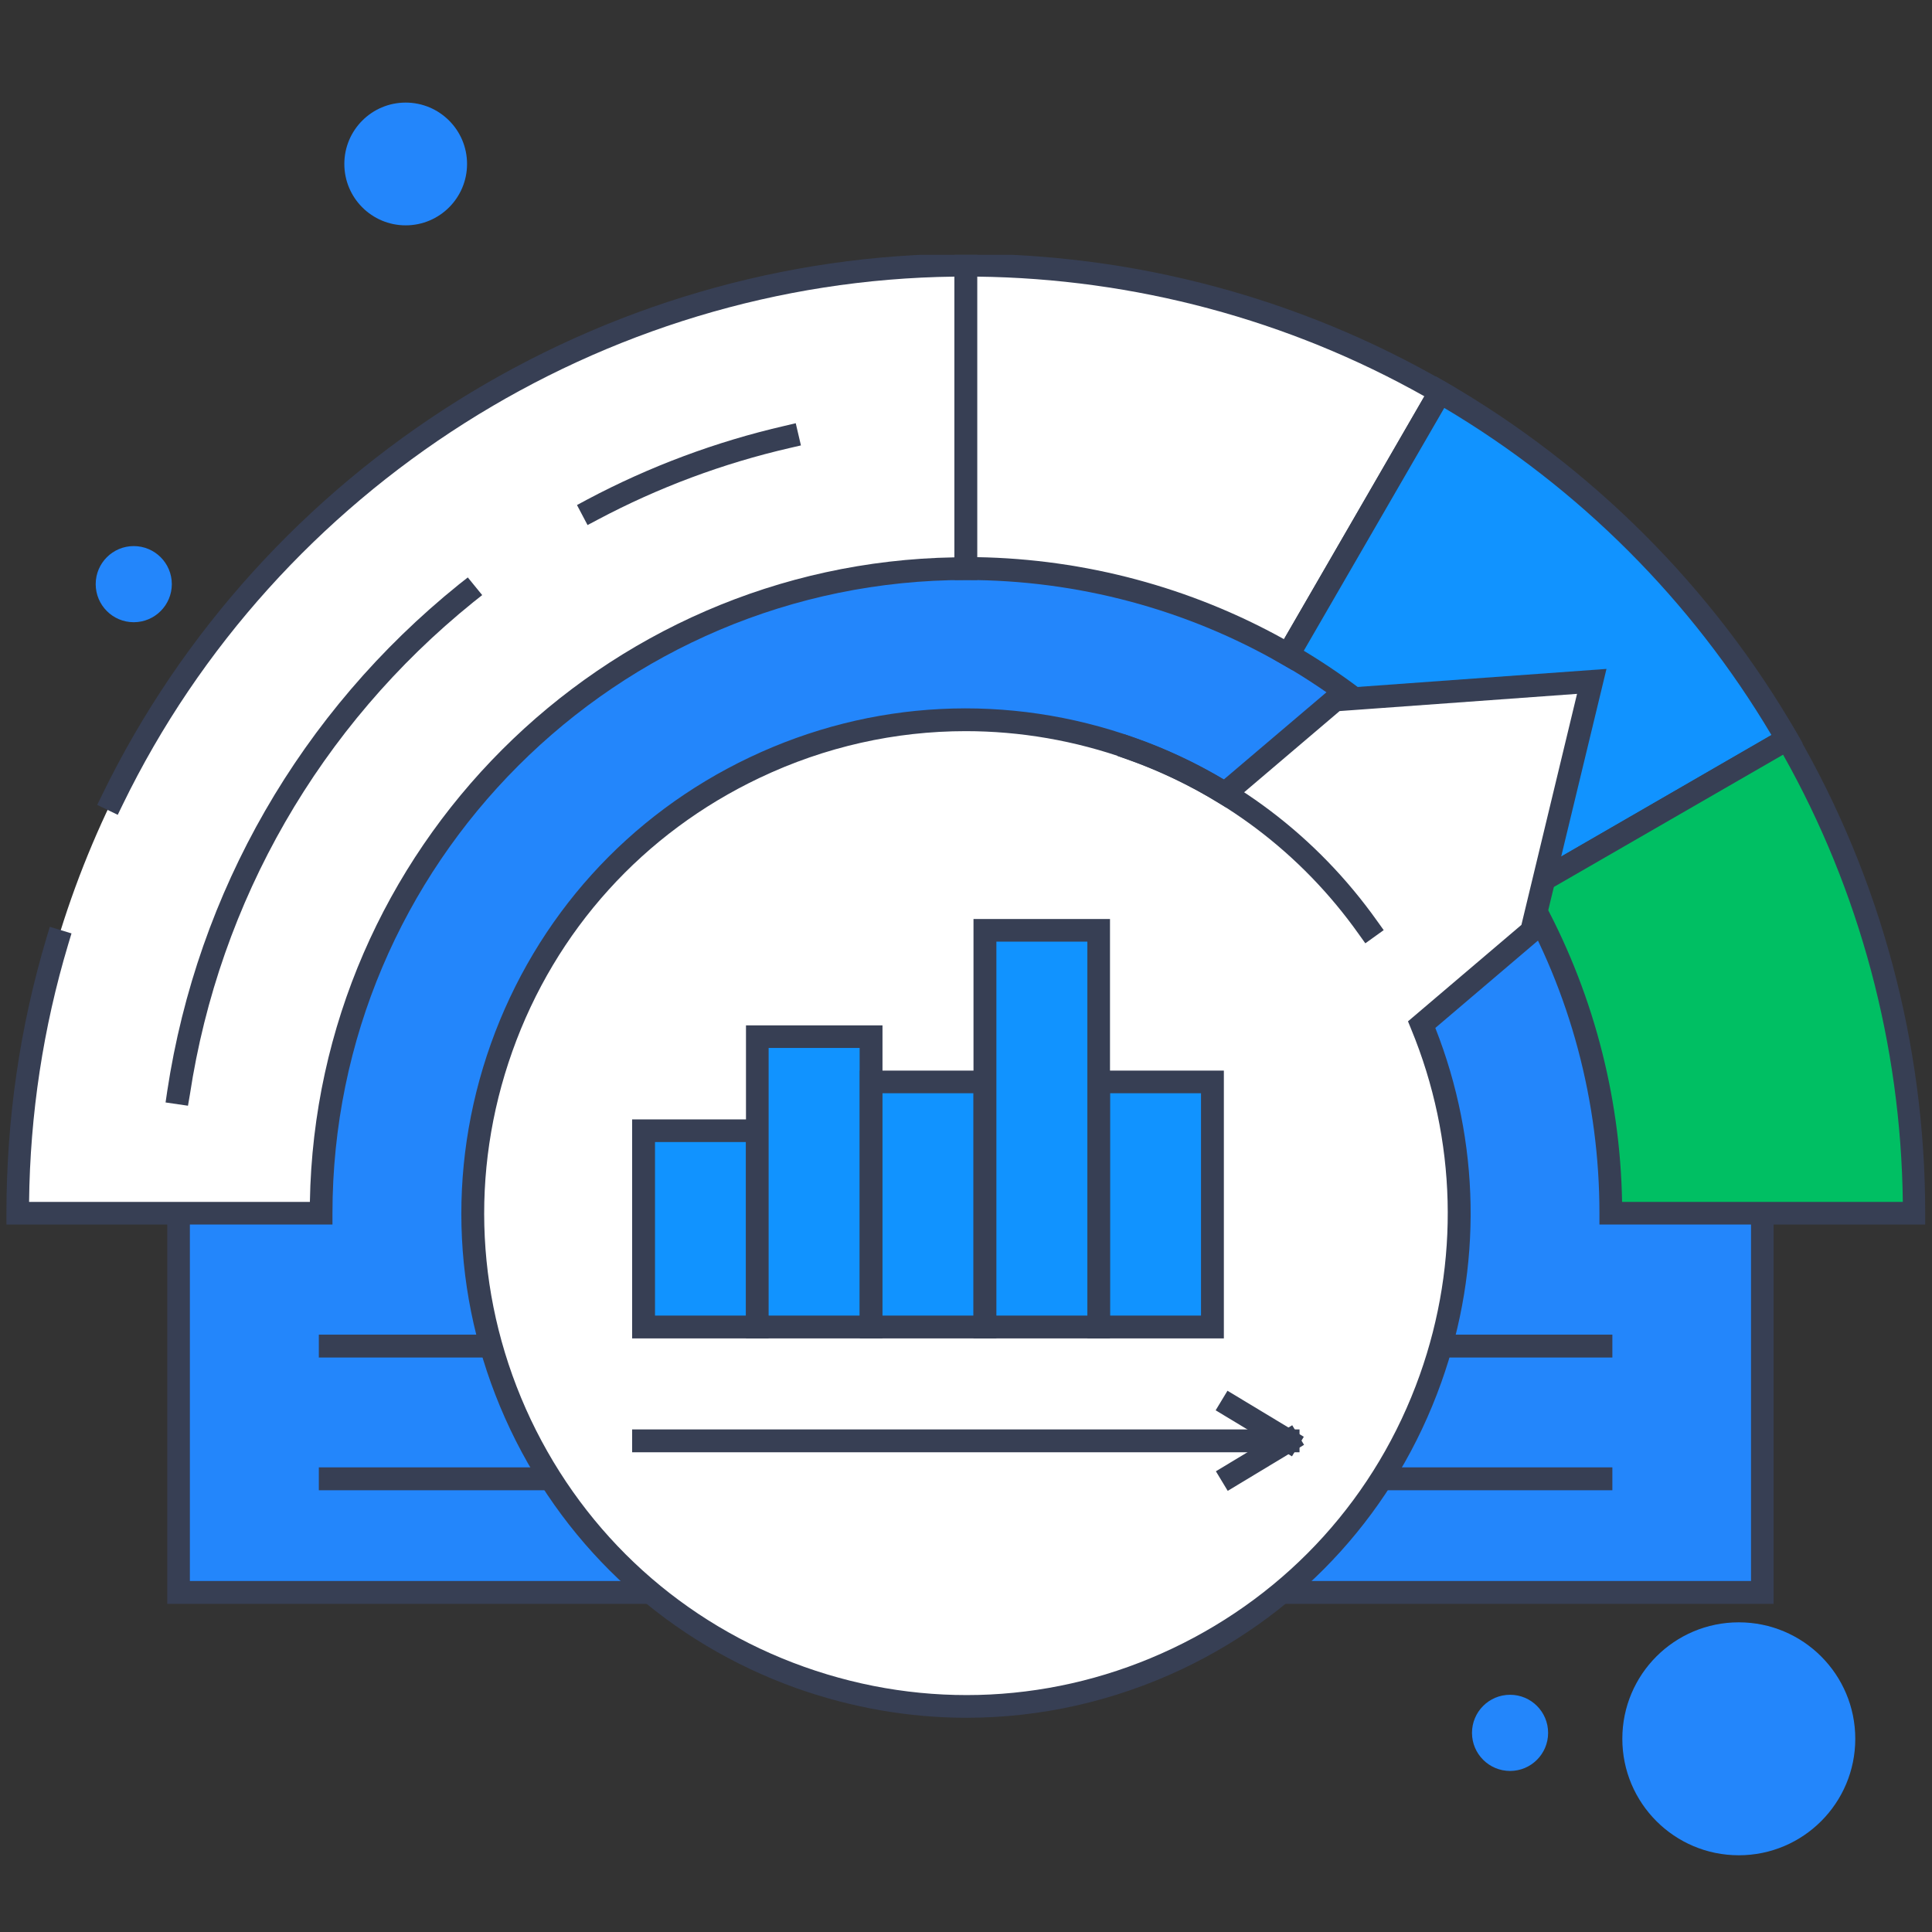 <svg xmlns="http://www.w3.org/2000/svg" xmlns:xlink="http://www.w3.org/1999/xlink" width="200" zoomAndPan="magnify" viewBox="0 0 150 150" height="200" preserveAspectRatio="xMidYMid meet" version="1.0"><rect x="0" y="0" width="150" height="150" fill="#333333" stroke="none"/><defs><clipPath id="67070803f8"><path d="M 26.734 7.965 L 36.262 7.965 L 36.262 17.496 L 26.734 17.496 Z M 26.734 7.965 " clip-rule="nonzero"/></clipPath><clipPath id="653195d6bd"><path d="M 31.496 7.965 C 28.867 7.965 26.734 10.098 26.734 12.73 C 26.734 15.363 28.867 17.496 31.496 17.496 C 34.129 17.496 36.262 15.363 36.262 12.73 C 36.262 10.098 34.129 7.965 31.496 7.965 Z M 31.496 7.965 " clip-rule="nonzero"/></clipPath><clipPath id="6c6fc29f67"><path d="M 0.5 19.785 L 76 19.785 L 76 96 L 0.5 96 Z M 0.5 19.785 " clip-rule="nonzero"/></clipPath><clipPath id="de0eac5575"><path d="M 74 19.785 L 114 19.785 L 114 53 L 74 53 Z M 74 19.785 " clip-rule="nonzero"/></clipPath><clipPath id="73f16e35b9"><path d="M 117 56 L 149.75 56 L 149.75 96 L 117 96 Z M 117 56 " clip-rule="nonzero"/></clipPath><clipPath id="e678409867"><path d="M 125.957 125.957 L 144.043 125.957 L 144.043 144.043 L 125.957 144.043 Z M 125.957 125.957 " clip-rule="nonzero"/></clipPath><clipPath id="389915d2e7"><path d="M 135 125.957 C 130.004 125.957 125.957 130.004 125.957 135 C 125.957 139.996 130.004 144.043 135 144.043 C 139.996 144.043 144.043 139.996 144.043 135 C 144.043 130.004 139.996 125.957 135 125.957 Z M 135 125.957 " clip-rule="nonzero"/></clipPath><clipPath id="5fcac0e5dd"><path d="M 114.285 131.582 L 120.195 131.582 L 120.195 137.496 L 114.285 137.496 Z M 114.285 131.582 " clip-rule="nonzero"/></clipPath><clipPath id="9aa23854c3"><path d="M 117.242 131.582 C 115.609 131.582 114.285 132.906 114.285 134.539 C 114.285 136.172 115.609 137.496 117.242 137.496 C 118.875 137.496 120.195 136.172 120.195 134.539 C 120.195 132.906 118.875 131.582 117.242 131.582 Z M 117.242 131.582 " clip-rule="nonzero"/></clipPath><clipPath id="5307fd3b7e"><path d="M 7.43 42.398 L 13.34 42.398 L 13.34 48.309 L 7.43 48.309 Z M 7.43 42.398 " clip-rule="nonzero"/></clipPath><clipPath id="b970c279de"><path d="M 10.383 42.398 C 8.754 42.398 7.43 43.719 7.43 45.352 C 7.43 46.984 8.754 48.309 10.383 48.309 C 12.016 48.309 13.34 46.984 13.34 45.352 C 13.34 43.719 12.016 42.398 10.383 42.398 Z M 10.383 42.398 " clip-rule="nonzero"/></clipPath></defs><g clip-path="url(#67070803f8)"><g clip-path="url(#653195d6bd)"><path fill="#2386fb" d="M 26.734 7.965 L 36.262 7.965 L 36.262 17.496 L 26.734 17.496 Z M 26.734 7.965 " fill-opacity="1" fill-rule="nonzero"/></g></g><path fill="#2386fb" d="M 85.156 29.254 L 65.535 29.254 C 36.996 29.254 13.863 52.391 13.863 80.926 L 13.863 123.648 L 136.828 123.648 L 136.828 80.926 C 136.828 52.391 113.691 29.254 85.156 29.254 Z M 85.156 29.254 " fill-opacity="1" fill-rule="nonzero"/><path fill="#373f54" d="M 137.723 124.523 L 12.984 124.523 L 12.984 80.926 C 12.984 51.949 36.559 28.375 65.535 28.375 L 85.156 28.375 C 114.129 28.375 137.703 51.949 137.703 80.926 L 137.703 124.523 Z M 14.742 122.75 L 135.949 122.75 L 135.949 80.926 C 135.949 52.922 113.16 30.133 85.156 30.133 L 65.535 30.133 C 37.527 30.133 14.742 52.922 14.742 80.926 Z M 14.742 122.75 " fill-opacity="1" fill-rule="nonzero"/><path fill="#373f54" d="M 24.754 103.621 L 62 103.621 L 62 105.398 L 24.754 105.398 Z M 24.754 103.621 " fill-opacity="1" fill-rule="nonzero"/><path fill="#373f54" d="M 87.957 103.621 L 125.184 103.621 L 125.184 105.398 L 87.957 105.398 Z M 87.957 103.621 " fill-opacity="1" fill-rule="nonzero"/><path fill="#373f54" d="M 24.754 113.926 L 62 113.926 L 62 115.703 L 24.754 115.703 Z M 24.754 113.926 " fill-opacity="1" fill-rule="nonzero"/><path fill="#373f54" d="M 87.957 113.926 L 125.184 113.926 L 125.184 115.703 L 87.957 115.703 Z M 87.957 113.926 " fill-opacity="1" fill-rule="nonzero"/><path fill="#ffffff" d="M 74.996 20.578 L 74.996 44.137 C 47.34 44.137 24.938 66.539 24.938 94.195 L 1.379 94.195 C 1.379 53.543 34.344 20.578 74.996 20.578 Z M 74.996 20.578 " fill-opacity="1" fill-rule="nonzero"/><g clip-path="url(#6c6fc29f67)"><path fill="#373f54" d="M 25.812 95.074 L 0.5 95.074 L 0.5 94.195 C 0.5 86.91 1.543 79.719 3.613 72.801 L 3.867 71.957 L 5.551 72.469 L 5.297 73.312 C 3.355 79.789 2.332 86.508 2.258 93.316 L 24.059 93.316 C 24.531 65.934 46.719 43.734 74.098 43.273 L 74.098 21.477 C 46.773 21.805 21.496 37.84 9.523 62.477 L 9.141 63.262 L 7.547 62.492 L 7.93 61.707 C 20.34 36.191 46.645 19.699 74.996 19.699 L 75.875 19.699 L 75.875 45.031 L 74.996 45.031 C 47.887 45.031 25.812 67.09 25.812 94.215 Z M 25.812 95.074 " fill-opacity="1" fill-rule="nonzero"/></g><path fill="#ffffff" d="M 111.805 30.445 L 100.016 50.836 C 92.66 46.57 84.129 44.137 74.996 44.137 L 74.996 20.578 C 88.414 20.578 100.988 24.164 111.805 30.445 Z M 111.805 30.445 " fill-opacity="1" fill-rule="nonzero"/><g clip-path="url(#de0eac5575)"><path fill="#373f54" d="M 100.348 52.043 L 99.578 51.602 C 92.148 47.301 83.652 45.031 74.996 45.031 L 74.117 45.031 L 74.117 19.699 L 74.996 19.699 C 88.102 19.699 100.988 23.16 112.246 29.676 L 113.012 30.113 Z M 75.875 43.258 C 84.238 43.402 92.441 45.598 99.688 49.625 L 110.598 30.773 C 100.035 24.824 88.066 21.621 75.875 21.477 Z M 75.875 43.258 " fill-opacity="1" fill-rule="nonzero"/></g><path fill="#1193ff" d="M 138.75 57.387 L 118.359 69.176 C 113.965 61.578 107.633 55.246 100.035 50.852 L 111.824 30.461 C 122.969 36.887 132.305 46.223 138.75 57.387 Z M 138.75 57.387 " fill-opacity="1" fill-rule="nonzero"/><path fill="#373f54" d="M 118.027 70.363 L 117.59 69.594 C 113.27 62.145 107.047 55.906 99.578 51.586 L 98.809 51.145 L 111.477 29.219 L 112.246 29.656 C 123.555 36.191 132.984 45.617 139.516 56.93 L 139.957 57.699 Z M 101.227 50.523 C 108.363 54.824 114.367 60.828 118.668 67.965 L 137.539 57.074 C 131.336 46.625 122.586 37.875 112.133 31.672 Z M 101.227 50.523 " fill-opacity="1" fill-rule="nonzero"/><path fill="#00bf63" d="M 148.613 94.195 L 125.059 94.195 C 125.059 85.062 122.621 76.531 118.359 69.176 L 138.75 57.387 C 145.027 68.203 148.613 80.777 148.613 94.195 Z M 148.613 94.195 " fill-opacity="1" fill-rule="nonzero"/><g clip-path="url(#73f16e35b9)"><path fill="#373f54" d="M 149.492 95.074 L 124.18 95.074 L 124.18 94.195 C 124.18 85.539 121.91 77.027 117.605 69.613 L 117.168 68.844 L 139.059 56.18 L 139.5 56.949 C 146.031 68.223 149.473 81.09 149.473 94.195 L 149.473 95.074 Z M 125.938 93.316 L 147.734 93.316 C 147.59 81.129 144.387 69.156 138.438 58.594 L 119.566 69.484 C 123.594 76.754 125.789 84.934 125.938 93.316 Z M 125.938 93.316 " fill-opacity="1" fill-rule="nonzero"/></g><path fill="#ffffff" d="M 110.379 79.555 L 118.906 72.305 L 123.574 52.902 L 103.641 54.348 L 95.113 61.617 C 92.859 60.223 90.445 59.055 87.863 58.137 C 67.949 51.035 46.059 61.414 38.957 81.328 C 31.855 101.242 42.234 123.133 62.148 130.234 C 82.062 137.336 103.953 126.961 111.055 107.047 C 114.387 97.746 113.875 88.008 110.379 79.555 Z M 110.379 79.555 " fill-opacity="1" fill-rule="nonzero"/><path fill="#373f54" d="M 75.031 133.367 C 70.602 133.367 66.156 132.598 61.855 131.078 C 52.008 127.562 44.102 120.426 39.617 110.98 C 35.133 101.535 34.602 90.902 38.113 81.035 C 41.629 71.188 48.766 63.281 58.211 58.797 C 67.656 54.312 78.293 53.781 88.156 57.297 C 90.535 58.137 92.844 59.219 95.02 60.516 L 103.293 53.488 L 124.727 51.934 L 119.695 72.781 L 111.438 79.809 C 114.918 88.633 115.102 98.387 111.898 107.34 C 108.383 117.184 101.242 125.094 91.801 129.578 C 86.453 132.102 80.762 133.367 75.031 133.367 Z M 74.977 56.766 C 69.504 56.766 64.07 57.973 58.98 60.391 C 49.957 64.672 43.129 72.215 39.781 81.621 C 36.43 91.031 36.941 101.188 41.207 110.211 C 45.492 119.234 53.031 126.062 62.441 129.414 C 71.848 132.762 82.008 132.266 91.031 127.984 C 100.055 123.703 106.883 116.16 110.23 106.754 C 113.344 98.004 113.105 88.469 109.555 79.883 L 109.316 79.297 L 118.121 71.809 L 122.441 53.871 L 104.008 55.207 L 95.203 62.695 L 94.656 62.367 C 92.422 60.992 90.043 59.84 87.57 58.961 C 83.473 57.496 79.207 56.766 74.977 56.766 Z M 74.977 56.766 " fill-opacity="1" fill-rule="nonzero"/><path fill="#373f54" d="M 106.004 73.238 L 105.492 72.523 C 101.043 66.246 94.836 61.559 87.57 58.98 L 86.746 58.688 L 87.332 57.02 L 88.156 57.312 C 95.77 60.023 102.25 64.93 106.918 71.5 L 107.43 72.215 Z M 106.004 73.238 " fill-opacity="1" fill-rule="nonzero"/><path fill="#373f54" d="M 49.078 110.98 L 100.895 110.98 L 100.895 112.754 L 49.078 112.754 Z M 49.078 110.98 " fill-opacity="1" fill-rule="nonzero"/><path fill="#373f54" d="M 94.383 109.496 L 95.301 107.977 L 101.227 111.551 L 100.309 113.07 Z M 94.383 109.496 " fill-opacity="1" fill-rule="nonzero"/><path fill="#373f54" d="M 94.402 114.23 L 100.328 110.656 L 101.246 112.176 L 95.32 115.75 Z M 94.402 114.23 " fill-opacity="1" fill-rule="nonzero"/><path fill="#1193ff" d="M 49.977 87.789 L 58.816 87.789 L 58.816 103.035 L 49.977 103.035 Z M 49.977 87.789 " fill-opacity="1" fill-rule="nonzero"/><path fill="#373f54" d="M 59.676 103.914 L 49.078 103.914 L 49.078 86.91 L 59.676 86.91 Z M 50.855 102.141 L 57.918 102.141 L 57.918 88.668 L 50.855 88.668 Z M 50.855 102.141 " fill-opacity="1" fill-rule="nonzero"/><path fill="#1193ff" d="M 58.797 80.488 L 67.637 80.488 L 67.637 103.035 L 58.797 103.035 Z M 58.797 80.488 " fill-opacity="1" fill-rule="nonzero"/><path fill="#373f54" d="M 68.516 103.914 L 57.918 103.914 L 57.918 79.609 L 68.516 79.609 Z M 59.676 102.141 L 66.742 102.141 L 66.742 81.363 L 59.676 81.363 Z M 59.676 102.141 " fill-opacity="1" fill-rule="nonzero"/><path fill="#1193ff" d="M 67.637 84 L 76.48 84 L 76.48 103.035 L 67.637 103.035 Z M 67.637 84 " fill-opacity="1" fill-rule="nonzero"/><path fill="#373f54" d="M 77.359 103.914 L 66.758 103.914 L 66.758 83.121 L 77.359 83.121 Z M 68.516 102.141 L 75.582 102.141 L 75.582 84.879 L 68.516 84.879 Z M 68.516 102.141 " fill-opacity="1" fill-rule="nonzero"/><path fill="#1193ff" d="M 85.301 84 L 94.141 84 L 94.141 103.035 L 85.301 103.035 Z M 85.301 84 " fill-opacity="1" fill-rule="nonzero"/><path fill="#373f54" d="M 95.02 103.914 L 84.422 103.914 L 84.422 83.121 L 95.02 83.121 Z M 86.18 102.141 L 93.246 102.141 L 93.246 84.879 L 86.18 84.879 Z M 86.18 102.141 " fill-opacity="1" fill-rule="nonzero"/><path fill="#1193ff" d="M 76.461 72.23 L 85.301 72.23 L 85.301 103.02 L 76.461 103.02 Z M 76.461 72.23 " fill-opacity="1" fill-rule="nonzero"/><path fill="#373f54" d="M 86.18 103.914 L 75.582 103.914 L 75.582 71.352 L 86.18 71.352 Z M 77.359 102.141 L 84.422 102.141 L 84.422 73.109 L 77.359 73.109 Z M 77.359 102.141 " fill-opacity="1" fill-rule="nonzero"/><path fill="#373f54" d="M 14.594 85.848 L 12.855 85.594 L 12.984 84.715 C 15.328 69.23 23.363 55.266 35.625 45.379 L 36.32 44.832 L 37.438 46.203 L 36.742 46.754 C 24.844 56.363 17.027 69.945 14.742 84.988 Z M 45.617 40.766 L 44.797 39.211 L 45.582 38.789 C 50.434 36.211 55.594 34.289 60.922 33.062 L 61.781 32.859 L 62.184 34.582 L 61.324 34.781 C 56.145 35.973 51.129 37.84 46.406 40.348 Z M 45.617 40.766 " fill-opacity="1" fill-rule="nonzero"/><g clip-path="url(#e678409867)"><g clip-path="url(#389915d2e7)"><path fill="#2386fb" d="M 125.957 125.957 L 144.043 125.957 L 144.043 144.043 L 125.957 144.043 Z M 125.957 125.957 " fill-opacity="1" fill-rule="nonzero"/></g></g><g clip-path="url(#5fcac0e5dd)"><g clip-path="url(#9aa23854c3)"><path fill="#2386fb" d="M 114.285 131.582 L 120.195 131.582 L 120.195 137.496 L 114.285 137.496 Z M 114.285 131.582 " fill-opacity="1" fill-rule="nonzero"/></g></g><g clip-path="url(#5307fd3b7e)"><g clip-path="url(#b970c279de)"><path fill="#2386fb" d="M 7.43 42.398 L 13.34 42.398 L 13.34 48.309 L 7.43 48.309 Z M 7.43 42.398 " fill-opacity="1" fill-rule="nonzero"/></g></g></svg>